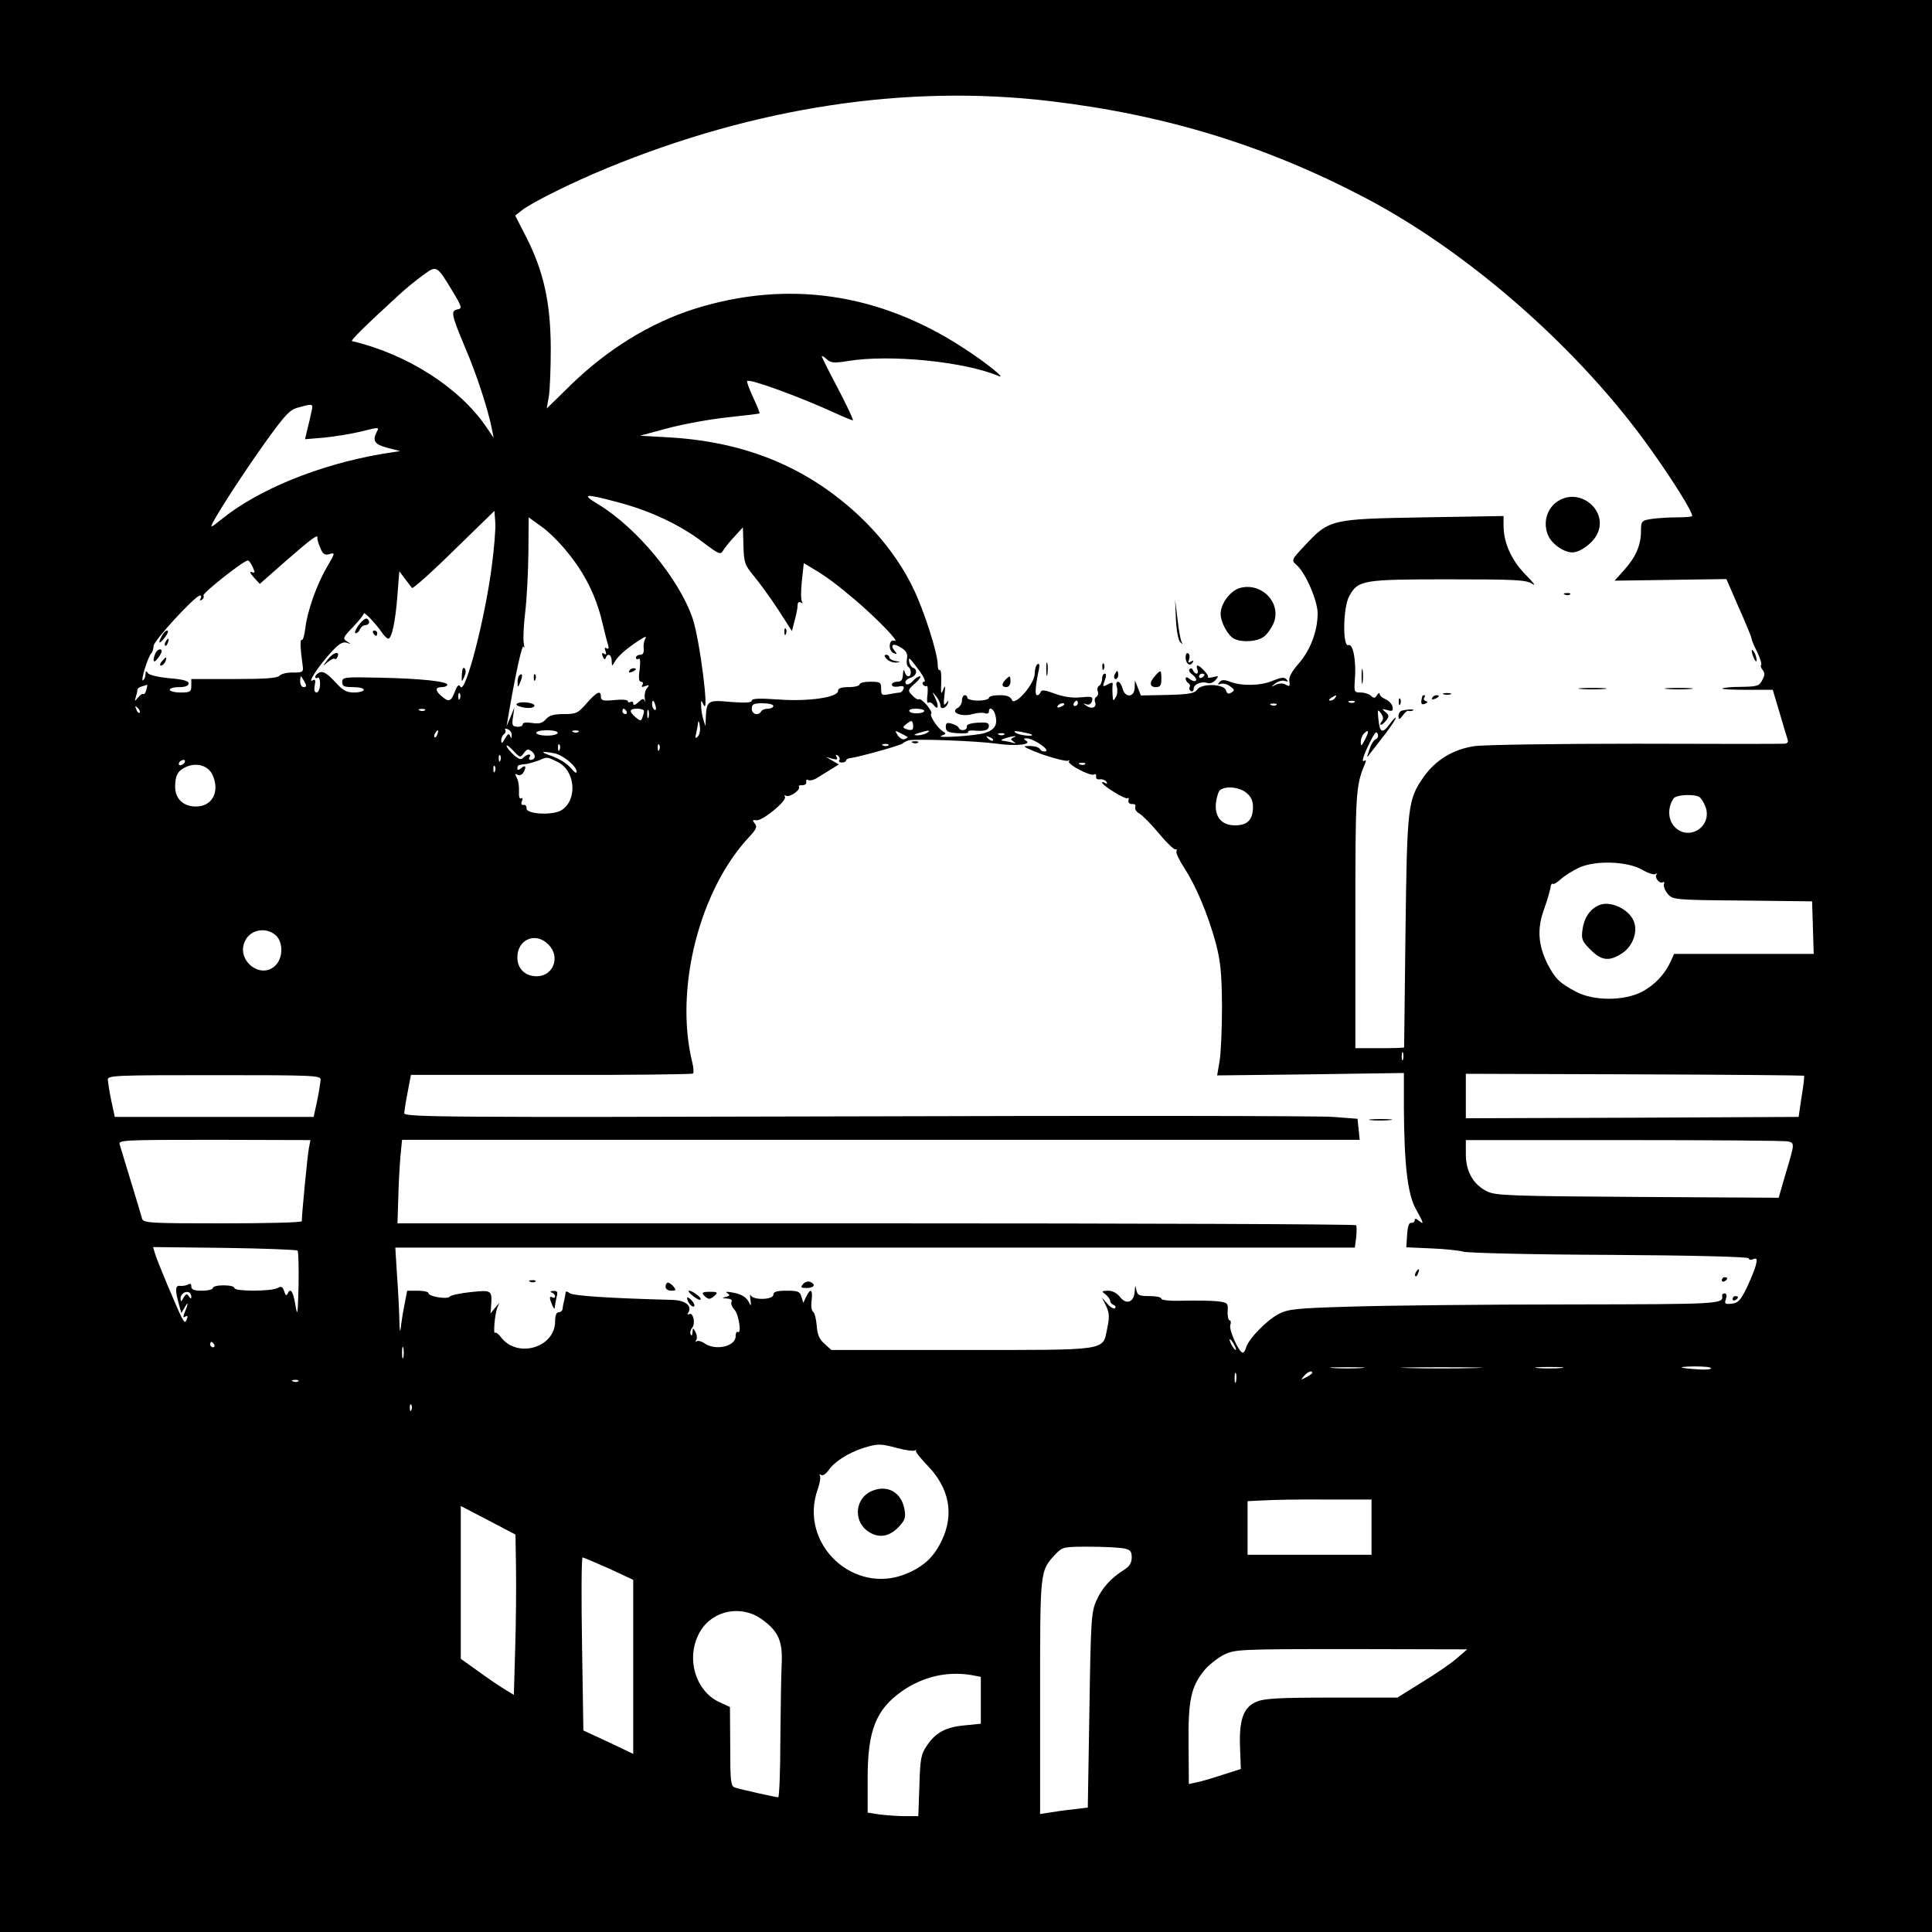 <?xml version="1.0" standalone="no"?>
<!DOCTYPE svg PUBLIC "-//W3C//DTD SVG 20010904//EN"
 "http://www.w3.org/TR/2001/REC-SVG-20010904/DTD/svg10.dtd">
<svg version="1.0" xmlns="http://www.w3.org/2000/svg"
 width="717pt" height="717pt" viewBox="0 0 717 717"
 preserveAspectRatio="xMidYMid meet">
<g transform="translate(0,717) scale(0.1,-0.1)"
fill="#000000" stroke="none">
<path d="M0 3585 l0 -3585 3585 0 3585 0 0 3585 0 3585 -3585 0 -3585 0 0
-3585z m3895 3210 c431 -51 802 -165 1175 -361 387 -204 795 -564 1055 -930
84 -118 155 -231 155 -249 0 -3 -26 -5 -57 -5 -32 0 -75 -3 -95 -6 -36 -6 -38
-8 -38 -46 0 -51 -20 -97 -63 -144 l-35 -39 207 3 208 3 46 -106 c26 -58 47
-109 47 -114 0 -4 9 -27 21 -50 11 -24 18 -45 15 -49 -3 -3 -1 -11 6 -19 8
-10 8 -20 -2 -37 -11 -22 -19 -24 -78 -25 -35 0 -67 -3 -70 -6 -3 -3 38 -5 91
-5 l96 0 26 -87 c14 -49 28 -94 30 -100 2 -7 -3 -13 -13 -13 -9 -1 -258 -1
-552 0 -294 0 -563 -4 -598 -9 -80 -12 -145 -52 -189 -115 -59 -85 -61 -108
-67 -576 -3 -234 -5 -426 -5 -427 -1 -2 -41 -3 -91 -3 l-90 0 0 473 c0 476 1
499 35 581 6 13 5 17 -3 12 -12 -7 2 32 31 87 11 20 16 24 20 13 3 -8 0 -17
-7 -19 -8 -3 -18 -20 -24 -39 -11 -33 -11 -33 6 -10 9 12 34 44 55 71 20 27
37 52 37 57 0 4 -11 -7 -24 -25 -27 -36 -36 -30 -41 25 -3 31 -2 33 10 17 9
-13 10 -22 3 -30 -6 -7 -7 -13 -3 -13 4 0 13 8 20 17 11 14 10 20 -4 31 -14
12 -13 12 7 7 19 -6 23 -3 20 12 -2 10 -13 22 -26 28 -12 5 -22 14 -22 20 0 5
-5 3 -10 -5 -7 -12 -12 -12 -22 -2 -6 6 -24 12 -38 12 -24 0 -25 2 -22 46 6
69 -6 137 -24 130 -22 -9 -20 143 4 183 32 58 50 61 366 61 256 0 290 -2 313
-17 15 -10 4 5 -23 32 -54 54 -84 120 -84 184 l0 36 -297 -5 c-344 -6 -350 -7
-441 -105 -50 -53 -50 -54 -30 -72 33 -28 78 -133 78 -179 0 -66 -27 -137 -70
-186 -27 -31 -38 -52 -35 -67 3 -18 1 -20 -13 -12 -10 6 -24 6 -37 0 -19 -10
-19 -9 -2 5 11 8 26 12 35 9 13 -4 14 -3 6 6 -8 9 -20 7 -50 -5 -43 -19 -115
-21 -159 -4 -21 8 -31 8 -39 -1 -8 -9 -7 -11 4 -7 9 3 25 -1 35 -9 17 -12 18
-15 5 -23 -11 -7 -16 -5 -20 8 -7 24 -90 27 -107 3 -9 -14 -30 -18 -110 -20
l-99 -2 -11 28 -11 28 -1 -27 c-1 -37 -36 -39 -45 -3 -4 14 -11 25 -17 25 -6
0 -8 -9 -4 -20 3 -11 2 -28 -4 -37 -9 -16 -11 -15 -12 7 -1 14 -1 31 0 38 2
10 -2 11 -18 2 -19 -10 -20 -9 -11 15 6 16 6 25 0 25 -6 0 -10 -9 -10 -19 0
-11 -5 -23 -11 -26 -6 -4 -8 -13 -5 -21 3 -7 1 -16 -5 -20 -6 -3 -8 -12 -5
-20 7 -19 -11 -27 -31 -14 -15 10 -15 11 -1 6 10 -3 18 2 21 13 4 16 -2 17
-43 13 -32 -3 -64 2 -96 14 -35 13 -49 15 -52 6 -2 -7 -8 -12 -13 -12 -9 0 -7
32 7 98 3 15 1 21 -6 17 -5 -3 -10 -19 -10 -35 0 -38 -75 -124 -85 -97 -5 12
-18 17 -46 17 -21 0 -39 -4 -39 -10 0 -5 -18 -10 -40 -10 -22 0 -40 5 -40 10
0 6 -4 10 -10 10 -5 0 -10 -9 -10 -20 0 -10 -7 -23 -17 -28 -28 -16 17 -34 56
-22 18 5 39 6 47 3 8 -3 14 0 14 6 0 21 18 11 24 -13 9 -36 -2 -54 -38 -66
-34 -11 -193 -21 -161 -10 17 6 17 8 4 16 -20 12 -51 59 -43 66 7 8 -37 59
-46 53 -4 -3 -15 4 -25 15 -17 18 -16 20 11 44 16 14 24 26 18 26 -6 0 -17 -7
-24 -15 -14 -17 -30 -20 -30 -6 0 5 9 13 20 16 22 7 27 31 8 37 -6 2 -12 12
-14 22 -3 20 0 18 40 -36 15 -21 22 -38 16 -38 -6 0 -8 -5 -5 -10 4 -6 10 -8
14 -6 4 3 5 -12 3 -32 -3 -20 -1 -34 3 -30 5 4 14 0 21 -10 17 -21 19 0 3 31
-10 21 -10 21 5 3 9 -11 16 -26 16 -34 0 -17 22 -11 28 9 3 11 2 11 -7 -1 -9
-11 -10 -4 -6 30 4 36 3 40 -5 20 -7 -20 -9 -15 -7 27 1 28 -1 49 -5 46 -5 -2
-8 7 -8 20 0 43 -50 199 -90 282 -47 98 -116 190 -203 272 -193 180 -422 274
-707 290 l-105 6 104 28 c56 15 155 33 219 40 65 7 119 13 121 15 1 1 -9 28
-24 59 -14 31 -25 59 -22 61 9 9 192 -57 331 -121 30 -14 58 -25 61 -25 4 0
-21 52 -54 116 -34 64 -61 118 -61 121 0 4 8 -1 18 -10 15 -14 27 -15 78 -7
156 26 433 -2 559 -55 34 -15 -46 50 -130 104 -313 204 -652 253 -997 145
-164 -52 -322 -149 -458 -281 l-91 -89 8 46 c4 25 7 106 7 180 -1 166 -26 280
-88 404 l-44 86 24 19 c38 30 188 104 314 156 550 227 1113 313 1645 250z
m-2216 -705 c35 -58 37 -65 20 -68 -27 -5 -25 -17 26 -139 45 -105 86 -232
100 -303 l7 -35 -27 40 c-99 146 -294 271 -498 319 -8 1 41 50 174 172 24 22
64 55 88 72 52 38 51 39 110 -58z m-523 -447 c-3 -16 -10 -45 -15 -65 l-9 -38
72 6 c39 4 101 14 138 23 63 16 66 16 57 0 -18 -35 -10 -48 39 -61 l47 -12
-70 -11 c-231 -40 -456 -131 -594 -243 -38 -31 -42 -32 -31 -11 32 59 120 193
197 301 72 100 89 118 121 126 54 15 55 14 48 -15z m1141 -338 c117 -31 225
-82 310 -146 59 -45 67 -49 76 -33 6 10 24 33 42 52 l32 35 2 -68 c2 -64 5
-72 39 -113 20 -24 60 -79 89 -123 l52 -81 10 39 c6 21 11 46 11 56 0 11 4 15
12 11 7 -4 8 -3 4 4 -4 6 -4 41 0 77 l7 65 37 -22 c53 -32 83 -55 159 -119 80
-69 162 -154 141 -147 -22 8 -25 -38 -3 -46 13 -5 14 -4 3 9 -19 23 -4 30 25
11 19 -12 24 -23 21 -41 -3 -14 0 -27 5 -30 12 -8 12 -35 0 -35 -5 0 -12 8
-14 18 -3 10 -5 6 -6 -10 -1 -21 -6 -28 -21 -28 -11 0 -20 -5 -20 -11 0 -7 10
-9 24 -7 17 4 23 1 19 -9 -3 -7 -9 -13 -13 -13 -4 0 -22 -3 -39 -6 -28 -6 -31
-4 -31 20 0 24 -3 26 -40 26 -22 0 -40 -4 -40 -10 0 -5 -18 -10 -40 -10 -27 0
-40 -4 -40 -14 0 -24 -109 -40 -220 -32 -71 5 -100 4 -100 -4 0 -8 -23 -9 -79
-5 -86 8 -89 6 -92 -65 l-1 -25 -8 25 c-4 14 -8 36 -8 50 -1 23 0 23 9 5 23
-51 -14 243 -41 321 -50 146 -206 334 -346 420 -70 42 -57 44 73 9z m-472
-237 c-25 -194 -98 -475 -116 -447 -6 11 -12 6 -21 -18 -14 -37 -23 -40 -50
-16 -24 21 -23 33 2 33 11 0 20 4 20 9 0 12 -97 23 -252 26 -130 3 -138 2
-138 -16 0 -16 7 -19 40 -19 22 0 40 -4 40 -10 0 -5 -16 -10 -36 -10 -29 0
-42 8 -72 41 -27 29 -42 38 -55 34 -9 -4 -17 -11 -17 -17 0 -5 4 -7 9 -3 5 3
9 -8 9 -25 -1 -16 -6 -30 -13 -30 -8 0 -10 10 -7 26 4 20 2 25 -8 19 -21 -13
21 52 66 101 30 34 45 43 60 39 17 -6 18 -6 1 5 -16 10 -14 15 23 53 22 23 40
46 40 50 0 10 46 -39 67 -70 9 -13 19 -23 24 -23 13 0 27 66 34 162 l7 88 21
-28 c11 -15 23 -30 26 -34 3 -4 74 59 156 140 l150 146 3 -42 c2 -23 -4 -97
-13 -164z m282 51 c63 -77 104 -159 127 -254 9 -38 19 -78 23 -89 3 -12 1 -16
-6 -12 -7 5 -8 1 -4 -10 4 -12 3 -15 -5 -10 -8 5 -10 1 -5 -10 4 -11 8 -13 11
-6 6 20 22 13 22 -10 1 -22 1 -22 12 -3 13 22 43 48 92 80 20 13 27 15 21 5
-5 -8 -8 -25 -6 -37 1 -16 -3 -23 -13 -23 -9 0 -16 -5 -16 -11 0 -5 4 -7 10
-4 6 4 7 -11 4 -39 -5 -33 -3 -46 5 -46 7 0 9 -5 5 -12 -5 -8 -2 -9 11 -4 15
5 16 4 6 -8 -7 -8 -10 -25 -8 -38 2 -12 2 -17 0 -10 -4 11 -9 10 -24 -4 -12
-11 -19 -13 -19 -5 0 7 -4 9 -10 6 -5 -3 -10 -2 -10 3 0 5 -22 7 -50 4 -41 -4
-50 -2 -50 12 0 26 -15 19 -53 -24 -32 -37 -39 -40 -84 -40 -37 0 -55 -5 -67
-19 -13 -15 -26 -18 -52 -14 -21 3 -34 2 -34 -5 0 -6 -9 -10 -21 -9 -18 1 -20
6 -15 37 l5 35 -14 -35 -15 -35 6 35 c27 159 52 272 57 260 3 -8 4 -3 1 12 -3
14 -1 66 5 115 6 48 11 148 12 221 l1 132 46 -33 c26 -18 71 -62 99 -98z
m-929 54 c-1 -5 4 -21 11 -37 8 -21 16 -27 31 -23 25 7 25 7 -8 -50 -36 -61
-72 -162 -79 -225 -3 -26 -9 -45 -13 -43 -7 4 -6 -30 4 -101 2 -18 -3 -20 -37
-20 -21 1 -43 -5 -49 -11 -8 -10 -54 -13 -169 -13 l-159 0 0 -25 c0 -22 -4
-25 -40 -25 -22 0 -40 5 -40 10 0 6 16 10 35 10 23 0 35 5 35 14 0 9 -21 15
-72 19 -41 4 -75 12 -79 19 -7 10 -9 9 -9 -4 0 -9 -4 -19 -9 -23 -11 -6 17 85
30 100 5 5 9 18 9 28 0 19 155 187 172 187 5 0 6 -5 2 -12 -4 -7 -3 -8 5 -4 6
4 9 11 6 16 -5 8 149 130 165 130 4 0 12 -11 18 -25 9 -20 9 -23 -4 -18 -9 3
-6 -4 8 -20 l22 -24 100 88 c95 83 118 99 114 82z m-48 -533 c8 -15 8 -20 -3
-20 -7 0 -13 9 -13 20 0 11 1 20 3 20 1 0 7 -9 13 -20z m-587 -30 c-3 -12 -8
-18 -11 -16 -3 3 -11 -2 -19 -12 -14 -16 -14 -16 -9 1 3 10 6 22 6 27 0 5 8
11 18 13 9 3 18 5 19 6 0 0 -1 -8 -4 -19z m1164 -32 c-3 -8 -6 -5 -6 6 -1 11
2 17 5 13 3 -3 4 -12 1 -19z m3248 2 c-3 -5 -12 -10 -18 -10 -7 0 -6 4 3 10
19 12 23 12 15 0z m-2522 -30 c3 -11 1 -18 -4 -14 -5 3 -9 12 -9 20 0 20 7 17
13 -6z m1567 10 c0 -5 -5 -10 -11 -10 -5 0 -7 5 -4 10 3 6 8 10 11 10 2 0 4
-4 4 -10z m1027 4 c-3 -3 -12 -4 -19 -1 -8 3 -5 6 6 6 11 1 17 -2 13 -5z
m-2157 -14 c0 -5 -9 -10 -19 -10 -11 0 -23 -4 -26 -10 -11 -18 -35 -11 -35 10
0 17 7 20 40 20 22 0 40 -4 40 -10z m1080 6 c0 -2 -7 -7 -16 -10 -8 -3 -12 -2
-9 4 6 10 25 14 25 6z m787 -2 c-3 -3 -12 -4 -19 -1 -8 3 -5 6 6 6 11 1 17 -2
13 -5z m-4219 -29 c-3 -3 -9 2 -12 12 -6 14 -5 15 5 6 7 -7 10 -15 7 -18z
m1059 9 c-3 -3 -12 -4 -19 -1 -8 3 -5 6 6 6 11 1 17 -2 13 -5z m748 -4 c3 -5
1 -10 -4 -10 -6 0 -11 5 -11 10 0 6 2 10 4 10 3 0 8 -4 11 -10z m65 1 c0 -5
-3 -16 -6 -24 -5 -14 -8 -13 -25 1 -26 22 -24 32 6 32 14 0 25 -4 25 -9z m17
-23 c-3 -7 -5 -2 -5 12 0 14 2 19 5 13 2 -7 2 -19 0 -25z m1023 24 c0 -11 -48
-13 -55 -2 -4 6 7 10 24 10 17 0 31 -4 31 -8z m-841 -96 c-9 -8 -10 -5 -5 14
3 14 6 32 7 40 1 8 4 2 6 -14 3 -16 -1 -34 -8 -40z m797 27 c-3 -3 -13 -3 -22
1 -16 6 -15 8 2 21 16 12 19 12 22 -1 2 -9 1 -18 -2 -21z m-1487 -22 c0 -12
-2 -13 -6 -2 -4 10 -9 8 -19 -10 -10 -18 -13 -20 -14 -7 0 9 5 20 10 23 6 4 8
11 5 16 -3 5 1 6 9 3 9 -3 16 -14 15 -23z m-276 4 c-3 -9 -8 -14 -10 -11 -3 3
-2 9 2 15 9 16 15 13 8 -4z m447 5 c0 -5 -18 -10 -40 -10 -22 0 -40 5 -40 10
0 6 18 10 40 10 22 0 40 -4 40 -10z m77 4 c-3 -3 -12 -4 -19 -1 -8 3 -5 6 6 6
11 1 17 -2 13 -5z m1221 -19 c2 -1 -3 -5 -11 -8 -7 -3 -19 4 -26 15 -11 18
-10 18 11 7 13 -6 24 -13 26 -14z m72 15 c-8 -5 -24 -9 -35 -9 -16 1 -16 2 5
9 35 11 48 11 30 0z m389 -6 c10 -9 -45 -3 -59 6 -11 7 -5 8 20 4 19 -4 37 -8
39 -10z m1236 -20 c-12 -24 -15 -25 -15 -8 0 11 5 25 12 32 18 18 20 8 3 -24z
m-1338 20 c-3 -3 -12 -4 -19 -1 -8 3 -5 6 6 6 11 1 17 -2 13 -5z m-42 -22 c-3
-3 -11 0 -18 7 -9 10 -8 11 6 5 10 -3 15 -9 12 -12z m76 11 c-11 -5 -11 -7 0
-15 11 -7 9 -8 -4 -4 -10 3 -26 6 -35 7 -10 1 -7 4 8 9 28 9 52 11 31 3z m-61
-23 c71 -10 131 -3 108 11 -10 7 -10 9 2 9 24 0 87 -42 71 -48 -7 -2 -16 0
-20 6 -7 11 -25 15 -56 13 -11 -1 18 -14 64 -31 47 -16 89 -26 95 -23 6 3 8 2
3 -2 -9 -10 81 -58 94 -49 5 3 8 0 7 -8 -2 -7 4 -12 14 -10 9 1 20 -3 24 -9 4
-8 3 -9 -4 -5 -7 4 -12 5 -12 2 0 -11 88 -65 95 -58 3 4 5 0 3 -8 -2 -9 4 -14
14 -14 10 1 14 -4 11 -11 -2 -8 4 -18 15 -24 11 -6 44 -39 72 -73 29 -35 57
-62 62 -60 5 1 7 -2 4 -7 -3 -5 10 -33 29 -62 44 -68 87 -170 117 -279 18 -70
22 -111 23 -235 0 -82 -4 -174 -9 -203 l-9 -53 347 4 346 5 0 -127 c1 -213 14
-323 44 -377 30 -54 32 -61 11 -44 -10 9 -15 9 -15 1 0 -6 -6 -10 -12 -9 -9 2
-14 -13 -16 -44 l-3 -47 93 -4 c51 -2 104 -8 118 -12 14 -5 258 -11 543 -12
311 -2 517 -7 517 -13 0 -5 7 -7 16 -3 14 5 16 2 10 -23 -4 -16 -20 -54 -34
-84 -22 -45 -32 -56 -55 -58 -25 -3 -28 -1 -22 17 4 12 2 21 -4 21 -6 0 -10
-3 -10 -7 5 -33 4 -33 -573 -34 -315 0 -676 -4 -803 -8 -208 -6 -234 -9 -271
-28 -44 -24 -108 -89 -119 -122 -3 -12 -9 -21 -13 -21 -14 0 -53 87 -46 103 3
9 2 17 -3 17 -4 0 -8 15 -7 33 2 32 0 33 -40 38 -22 2 -78 3 -123 2 -49 -2
-83 2 -83 7 0 6 -20 10 -44 10 -38 0 -45 3 -49 23 -4 19 -4 19 -6 -5 -2 -40
-30 -52 -54 -22 -11 15 -29 24 -45 24 -25 -1 -25 -2 -9 -14 9 -7 17 -18 17
-24 0 -6 6 -12 13 -15 6 -2 9 -8 5 -12 -4 -4 -17 3 -28 16 l-21 24 16 -32 c12
-26 13 -41 4 -83 -18 -84 12 -80 -539 -80 l-485 0 -25 23 c-19 16 -27 34 -29
67 -2 25 -8 48 -13 51 -6 4 -9 23 -6 43 5 41 -4 47 -20 14 l-11 -23 -7 23 c-5
19 -13 22 -55 22 -37 0 -49 -4 -49 -15 0 -19 -76 -21 -84 -2 -3 6 -3 -1 -1
-18 3 -16 2 -23 -2 -15 -11 25 -27 36 -63 43 -22 4 -30 4 -21 -2 11 -7 10 -10
-5 -14 -16 -4 -15 -5 4 -6 14 -1 20 -5 17 -12 -4 -5 1 -19 11 -30 16 -18 27
-92 12 -82 -5 2 -8 -5 -8 -16 0 -38 -75 -55 -116 -26 -12 8 -25 11 -29 7 -5
-4 -5 -1 -1 5 4 7 2 21 -3 30 -10 17 -10 16 -11 -2 -1 -11 -4 -14 -7 -7 -3 7
0 18 6 25 13 16 3 59 -12 50 -6 -3 -7 -1 -3 5 16 26 -11 47 -61 48 -229 6
-368 15 -379 25 -8 6 -14 8 -15 3 0 -5 -3 -18 -5 -29 -3 -11 -6 -26 -6 -32 -1
-7 -7 -13 -15 -13 -8 0 -13 -12 -13 -34 0 -96 -137 -138 -199 -61 -10 14 -21
22 -24 19 -7 -8 -1 68 8 91 l8 20 -17 -20 -16 -20 2 20 c5 68 5 68 -74 60 -40
-4 -76 -12 -79 -17 -7 -11 -79 0 -79 13 0 5 -18 9 -39 9 l-40 0 -10 -52 c-6
-29 -12 -69 -14 -88 -2 -19 -5 -3 -5 35 -1 39 -5 114 -9 168 l-6 97 1780 0
1781 0 5 38 c2 20 2 40 0 45 -2 4 -804 7 -1781 7 l-1777 0 3 92 c1 51 5 121 8
156 l6 62 1777 0 1777 0 -4 39 -4 39 -91 7 c-51 4 -847 5 -1769 2 -1543 -4
-1678 -3 -1678 12 1 9 6 44 13 79 l12 63 521 0 c286 -1 523 2 526 5 3 3 2 22
-3 42 -67 272 27 642 214 839 24 26 28 35 18 47 -10 12 -9 14 6 12 22 -4 115
73 106 87 -3 6 -2 7 4 4 12 -8 55 21 48 33 -3 4 3 7 13 6 9 0 16 5 14 12 -1 8
2 11 7 7 6 -3 21 0 33 8 13 8 36 22 52 32 l29 18 -24 14 -24 14 24 -7 c17 -4
21 -3 16 6 -5 9 -4 11 4 6 6 -4 9 -12 6 -17 -4 -5 1 -9 9 -9 9 0 16 4 16 8 0
4 8 8 18 9 27 3 186 47 192 54 3 3 12 8 20 11 20 7 249 -1 330 -12z m-1756
-35 c12 16 16 17 30 6 16 -13 13 -31 -5 -31 -6 0 -7 5 -4 10 9 14 -8 13 -23
-2 -9 -9 -17 -6 -37 12 -14 13 -25 27 -25 32 0 5 11 -3 25 -18 24 -26 26 -27
39 -9z m133 13 c-3 -8 -6 -5 -6 6 -1 11 2 17 5 13 3 -3 4 -12 1 -19z m370 0
c-3 -8 -6 -5 -6 6 -1 11 2 17 5 13 3 -3 4 -12 1 -19z m850 16 c-3 -3 -12 -4
-19 -1 -8 3 -5 6 6 6 11 1 17 -2 13 -5z m-1238 -30 c32 -7 81 -48 81 -68 0 -6
-6 -4 -13 4 -20 25 -45 42 -84 56 -41 14 -34 18 16 8z m-202 -26 c-3 -8 -6 -5
-6 6 -1 11 2 17 5 13 3 -3 4 -12 1 -19z m213 -6 c65 -32 74 -139 15 -178 -32
-21 -132 -16 -131 6 1 8 -4 14 -11 13 -8 -2 -10 4 -6 14 4 9 2 14 -3 10 -6 -3
-9 7 -8 26 1 17 -2 40 -8 50 -7 15 -7 18 2 12 7 -4 16 -1 21 6 14 22 10 33 -6
19 -10 -9 -15 -9 -15 -1 0 6 3 12 8 12 4 1 16 3 27 4 11 2 31 8 45 13 32 14
29 14 70 -6z m-1385 -2 c-3 -5 -11 -10 -16 -10 -6 0 -7 5 -4 10 3 6 11 10 16
10 6 0 7 -4 4 -10z m104 -46 c28 -63 -2 -119 -65 -117 -45 1 -74 30 -74 73 0
43 10 61 43 75 39 16 80 3 96 -31z m3238 40 c-3 -3 -12 -4 -19 -1 -8 3 -5 6 6
6 11 1 17 -2 13 -5z m-2190 -26 c-3 -8 -6 -5 -6 6 -1 11 2 17 5 13 3 -3 4 -12
1 -19z m2787 -79 c18 -14 26 -30 26 -53 0 -47 -19 -68 -64 -69 -53 -1 -80 32
-73 87 3 21 10 42 16 45 24 15 69 10 95 -10z m1683 -17 c6 -4 16 -20 22 -35
29 -77 -68 -134 -119 -70 -21 27 -20 72 2 101 11 13 76 16 95 4z m-212 -270
c20 -12 42 -19 48 -16 7 4 9 4 5 -1 -10 -10 11 -37 23 -29 5 3 7 -1 4 -8 -2
-7 4 -23 14 -35 19 -22 24 -23 277 -25 l259 -3 3 -97 3 -98 -259 0 -259 0 -12
-26 c-22 -50 -61 -90 -108 -115 -67 -34 -178 -34 -243 0 -61 32 -78 48 -106
102 -36 71 -40 133 -14 204 12 33 22 69 24 80 1 11 5 18 9 15 3 -3 16 5 29 17
13 12 43 31 68 43 61 28 180 24 235 -8z m-5074 -241 c29 -23 31 -81 4 -111
-55 -61 -154 18 -114 91 20 39 75 49 110 20z m1014 -36 c46 -45 19 -118 -43
-118 -43 0 -72 28 -72 70 0 67 68 96 115 48z m3172 -427 c-3 -7 -5 -2 -5 12 0
14 2 19 5 13 2 -7 2 -19 0 -25z m1488 -60 c2 -2 -2 -37 -9 -78 l-11 -75 -617
-3 -618 -2 0 82 0 83 626 -2 c345 -1 628 -4 629 -5z m-5505 -15 c-1 -10 -6
-45 -13 -78 l-13 -60 -369 0 -369 0 -13 60 c-7 33 -12 68 -13 78 0 16 25 17
395 17 370 0 395 -1 395 -17z m-44 -256 c-5 -26 -26 -243 -26 -269 0 -5 -132
-8 -294 -8 -271 0 -294 1 -299 18 -2 9 -21 71 -41 137 -20 66 -39 128 -42 138
-5 16 14 17 351 17 l357 -1 -6 -32z m5490 27 c25 -6 25 -6 -12 -129 l-23 -80
-523 3 c-466 3 -527 5 -558 20 -52 25 -80 74 -80 138 l0 53 588 0 c323 0 597
-2 608 -5z m-5532 -405 c4 -4 5 -62 4 -130 -3 -110 -4 -118 -12 -71 -8 51 -19
65 -29 40 -4 -8 -8 -4 -12 9 -6 18 -11 21 -25 13 -25 -13 -160 -13 -160 0 0 6
-18 10 -40 10 -22 0 -40 -4 -40 -10 0 -5 -18 -10 -40 -10 -30 0 -40 4 -40 16
0 10 -4 12 -12 7 -7 -4 -21 -6 -30 -5 -18 3 -19 -17 -3 -72 l8 -29 14 24 c13
22 12 11 -4 -28 -4 -11 -3 -14 5 -9 8 5 10 1 5 -10 -5 -14 -8 -13 -19 7 -17
34 -91 209 -99 238 l-7 23 265 -3 c146 -2 268 -7 271 -10z m-394 -172 c0 -8
-3 -7 -9 2 -7 11 -11 10 -20 -5 -9 -16 -10 -17 -11 -2 0 16 19 29 33 21 4 -2
7 -10 7 -16z m3870 -177 c6 -11 8 -20 6 -20 -3 0 -10 9 -16 20 -6 11 -8 20 -6
20 3 0 10 -9 16 -20z m-3785 0 c3 -5 1 -10 -4 -10 -6 0 -11 5 -11 10 0 6 2 10
4 10 3 0 8 -4 11 -10z m702 -47 c-3 -10 -5 -2 -5 17 0 19 2 27 5 18 2 -10 2
-26 0 -35z m3556 -40 c-29 -2 -77 -2 -105 0 -29 2 -6 3 52 3 58 0 81 -1 53 -3z
m420 0 c-68 -2 -178 -2 -245 0 -68 1 -13 3 122 3 135 0 190 -2 123 -3z m320 0
c-24 -2 -62 -2 -85 0 -24 2 -5 4 42 4 47 0 66 -2 43 -4z m557 -1 c0 -4 -21 -6
-47 -4 -76 5 -83 10 -15 11 34 0 62 -2 62 -7z m-1763 -49 c-3 -10 -5 -4 -5 12
0 17 2 24 5 18 2 -7 2 -21 0 -30z m283 32 c0 -2 -10 -10 -22 -16 -21 -11 -22
-11 -9 4 13 16 31 23 31 12z m-3763 -31 c-3 -3 -12 -4 -19 -1 -8 3 -5 6 6 6
11 1 17 -2 13 -5z m420 -106 c-3 -8 -6 -5 -6 6 -1 11 2 17 5 13 3 -3 4 -12 1
-19z m1803 -142 c30 -8 59 -12 65 -9 5 4 7 3 4 0 -3 -4 18 -30 46 -59 78 -82
96 -177 51 -273 -29 -62 -66 -97 -129 -124 -198 -85 -405 110 -332 313 8 22
11 44 8 49 -3 6 -1 7 5 3 6 -4 18 5 28 19 20 30 72 63 127 81 55 17 63 17 127
0z m1760 -293 l0 -103 -230 0 -230 0 0 100 0 99 63 3 c34 2 137 4 229 3 l168
0 0 -102z m-3175 -153 c1 -69 0 -203 -3 -297 l-5 -173 -36 22 c-20 12 -64 42
-98 67 l-63 45 0 283 0 284 102 -53 101 -53 2 -125z m2254 74 c26 -5 31 -11
31 -34 0 -19 -8 -33 -27 -45 -50 -31 -84 -69 -104 -115 -19 -41 -21 -73 -26
-407 l-6 -361 -56 -7 c-31 -3 -71 -9 -88 -12 l-33 -5 0 436 c0 476 -1 465 58
529 25 26 30 27 123 27 53 0 111 -3 128 -6z m-1909 -75 l90 -42 0 -323 0 -323
-92 44 -93 43 -5 321 c-3 177 -2 321 2 321 4 0 48 -19 98 -41z m568 -189 c61
-44 77 -81 73 -165 -2 -38 -4 -166 -5 -282 0 -117 -4 -213 -8 -213 -8 0 -135
28 -160 36 -16 5 -18 21 -18 152 l-1 147 -39 18 c-93 43 -127 172 -70 265 47
77 153 97 228 42z m2580 -143 c-20 -18 -78 -58 -129 -89 l-93 -58 -243 0
c-191 0 -251 -3 -279 -15 -49 -20 -66 -66 -62 -169 l3 -81 -66 -21 c-36 -12
-79 -25 -96 -28 l-31 -7 -1 147 c-2 164 9 215 59 276 16 19 49 45 72 57 42 20
55 21 473 21 l430 -1 -37 -32z m-1805 -63 l37 -7 0 -87 0 -87 -59 -6 c-70 -6
-108 -26 -141 -75 -22 -32 -25 -48 -28 -149 l-4 -113 -47 0 c-27 0 -69 3 -95
6 l-46 7 0 128 c0 178 31 255 129 324 78 53 164 73 254 59z"/>
<path d="M5783 5311 c-42 -26 -58 -80 -38 -127 13 -32 58 -64 90 -64 29 0 73
32 91 65 46 86 -59 178 -143 126z"/>
<path d="M4602 4988 c-36 -10 -72 -58 -72 -96 0 -31 26 -79 49 -92 29 -15 84
-12 110 6 13 9 29 32 37 50 32 75 -43 154 -124 132z"/>
<path d="M5808 4963 c7 -3 16 -2 19 1 4 3 -2 6 -13 5 -11 0 -14 -3 -6 -6z"/>
<path d="M4364 4872 c2 -43 9 -78 16 -85 10 -9 11 -9 5 1 -4 8 -11 46 -15 85
l-9 72 3 -73z"/>
<path d="M6501 4755 c1 -19 18 -51 18 -35 0 8 -4 22 -9 30 -5 8 -9 11 -9 5z"/>
<path d="M4400 4731 c0 -24 16 -36 26 -20 5 8 3 9 -6 4 -10 -6 -12 -4 -7 8 3
9 2 19 -3 22 -6 4 -10 -3 -10 -14z"/>
<path d="M3883 4685 c0 -22 2 -30 4 -17 2 12 2 30 0 40 -3 9 -5 -1 -4 -23z"/>
<path d="M4091 4694 c0 -11 3 -14 6 -6 3 7 2 16 -1 19 -3 4 -6 -2 -5 -13z"/>
<path d="M4444 4685 c3 -8 1 -15 -3 -15 -5 0 -11 6 -14 13 -2 6 -8 9 -12 4 -5
-4 0 -14 11 -21 10 -8 16 -18 12 -22 -4 -4 -14 -1 -23 6 -9 8 -15 8 -15 2 0
-6 5 -14 10 -17 6 -4 8 -10 5 -15 -3 -5 -1 -11 5 -15 5 -3 10 1 10 9 0 17 30
29 52 21 8 -3 21 2 29 11 13 16 12 17 -9 11 -13 -3 -22 -3 -19 0 6 5 -29 43
-39 43 -3 0 -4 -7 0 -15z m26 -19 c0 -3 -4 -8 -10 -11 -5 -3 -10 -1 -10 4 0 6
5 11 10 11 6 0 10 -2 10 -4z"/>
<path d="M5053 4660 c0 -25 2 -35 4 -22 2 12 2 32 0 45 -2 12 -4 2 -4 -23z"/>
<path d="M4136 4665 c-3 -8 -1 -15 4 -15 6 0 10 7 10 15 0 8 -2 15 -4 15 -2 0
-6 -7 -10 -15z"/>
<path d="M4287 4662 c-23 -25 -21 -42 3 -42 16 0 20 7 20 30 0 35 -2 36 -23
12z"/>
<path d="M3732 4648 c-16 -16 -15 -28 3 -28 8 0 15 9 15 20 0 23 -2 24 -18 8z"/>
<path d="M5868 4613 c23 -2 61 -2 85 0 23 2 4 4 -43 4 -47 0 -66 -2 -42 -4z"/>
<path d="M6188 4613 c23 -2 61 -2 85 0 23 2 4 4 -43 4 -47 0 -66 -2 -42 -4z"/>
<path d="M5358 4593 c6 -2 18 -2 25 0 6 3 1 5 -13 5 -14 0 -19 -2 -12 -5z"/>
<path d="M5279 4588 c-8 -27 -5 -36 9 -30 10 4 12 7 4 10 -7 2 -10 8 -6 13 3
5 3 9 0 9 -3 0 -6 -1 -7 -2z"/>
<path d="M5315 4580 c-3 -6 1 -7 9 -4 18 7 21 14 7 14 -6 0 -13 -4 -16 -10z"/>
<path d="M5191 4564 c0 -11 3 -14 6 -6 3 7 2 16 -1 19 -3 4 -6 -2 -5 -13z"/>
<path d="M5201 4532 c-6 -2 -11 -11 -11 -20 1 -14 3 -14 16 3 8 11 17 19 20
17 2 -2 10 -1 17 1 14 6 -25 5 -42 -1z"/>
<path d="M3510 4472 c0 -16 8 -21 44 -23 24 -2 42 0 39 4 -3 4 6 7 19 6 42 -4
58 1 58 17 0 12 -9 14 -42 12 -28 -2 -42 -7 -40 -15 2 -14 -24 -18 -30 -4 -1
4 -13 12 -25 15 -19 6 -23 3 -23 -12z"/>
<path d="M2911 4824 c0 -11 3 -14 6 -6 3 7 2 16 -1 19 -3 4 -6 -2 -5 -13z"/>
<path d="M3290 4725 c7 -8 22 -14 34 -14 20 2 20 2 -1 6 -13 2 -23 9 -23 14 0
5 -5 9 -11 9 -8 0 -8 -5 1 -15z"/>
<path d="M1331 4850 c-12 -17 -17 -30 -11 -30 6 0 13 7 16 15 4 8 12 15 20 15
15 0 19 16 6 24 -5 3 -19 -8 -31 -24z"/>
<path d="M1385 4820 c3 -5 8 -10 11 -10 2 0 4 5 4 10 0 6 -5 10 -11 10 -5 0
-7 -4 -4 -10z"/>
<path d="M1215 4721 c-19 -26 -19 -26 1 -8 12 9 23 15 26 12 3 -3 8 0 11 8 9
24 -18 15 -38 -12z"/>
<path d="M1714 4667 c-1 -30 -1 -30 9 -9 6 14 7 26 1 32 -5 5 -9 -4 -10 -23z"/>
<path d="M2335 4680 c-3 -6 1 -7 9 -4 18 7 21 14 7 14 -6 0 -13 -4 -16 -10z"/>
<path d="M1927 4663 c-4 -3 -7 -16 -6 -27 0 -19 1 -19 10 3 10 24 8 36 -4 24z"/>
<path d="M1981 4654 c0 -11 3 -14 6 -6 3 7 2 16 -1 19 -3 4 -6 -2 -5 -13z"/>
<path d="M1919 4559 c-7 -4 2 -10 21 -14 18 -4 36 -3 42 3 12 12 -46 22 -63
11z"/>
<path d="M600 4809 c-16 -30 -8 -31 13 -3 10 13 13 24 8 24 -6 0 -15 -9 -21
-21z"/>
<path d="M615 4789 c-4 -6 -5 -12 -2 -15 2 -3 7 2 10 11 7 17 1 20 -8 4z"/>
<path d="M576 4744 c-11 -28 -6 -38 9 -18 8 10 15 22 15 27 0 13 -18 7 -24 -9z"/>
<path d="M600 4715 c-7 -9 -8 -15 -2 -15 5 0 12 7 16 15 3 8 4 15 2 15 -2 0
-9 -7 -16 -15z"/>
<path d="M3388 4413 c7 -3 16 -2 19 1 4 3 -2 6 -13 5 -11 0 -14 -3 -6 -6z"/>
<path d="M5087 3013 c18 -2 50 -2 70 0 21 2 7 4 -32 4 -38 0 -55 -2 -38 -4z"/>
<path d="M5255 2449 c-4 -6 -5 -12 -2 -15 2 -3 7 2 10 11 7 17 1 20 -8 4z"/>
<path d="M6390 2419 c0 -5 5 -7 10 -4 6 3 10 8 10 11 0 2 -4 4 -10 4 -5 0 -10
-5 -10 -11z"/>
<path d="M1968 2413 c7 -3 16 -2 19 1 4 3 -2 6 -13 5 -11 0 -14 -3 -6 -6z"/>
<path d="M2980 2404 c-10 -12 -8 -14 14 -14 28 0 35 14 12 23 -8 3 -20 -1 -26
-9z"/>
<path d="M2470 2395 c0 -9 9 -15 21 -15 18 0 19 2 9 15 -7 8 -16 15 -21 15 -5
0 -9 -7 -9 -15z"/>
<path d="M2048 2373 c6 -2 12 -9 12 -14 0 -6 -4 -7 -10 -4 -12 7 -12 -2 0 -30
6 -13 9 -15 9 -5 1 8 4 25 7 38 5 17 2 22 -12 21 -11 0 -14 -3 -6 -6z"/>
<path d="M2571 2361 c13 -11 26 -17 29 -14 6 6 -30 33 -43 33 -5 0 1 -9 14
-19z"/>
<path d="M2612 2363 c6 -7 15 -13 20 -13 5 0 15 6 22 13 11 11 7 13 -20 13
-26 0 -31 -3 -22 -13z"/>
<path d="M2550 2353 c0 -15 19 -37 26 -31 3 4 -1 14 -10 23 -9 9 -16 13 -16 8z"/>
<path d="M6430 2349 c0 -5 5 -7 10 -4 6 3 10 8 10 11 0 2 -4 4 -10 4 -5 0 -10
-5 -10 -11z"/>
<path d="M5935 3811 c-34 -14 -56 -47 -62 -90 -5 -36 -2 -44 30 -76 41 -41 70
-44 118 -12 40 27 59 82 41 121 -20 44 -87 74 -127 57z"/>
<path d="M3234 1636 c-59 -26 -68 -106 -17 -146 38 -29 79 -26 115 10 26 27
30 36 25 67 -11 65 -64 95 -123 69z"/>
</g>
</svg>
